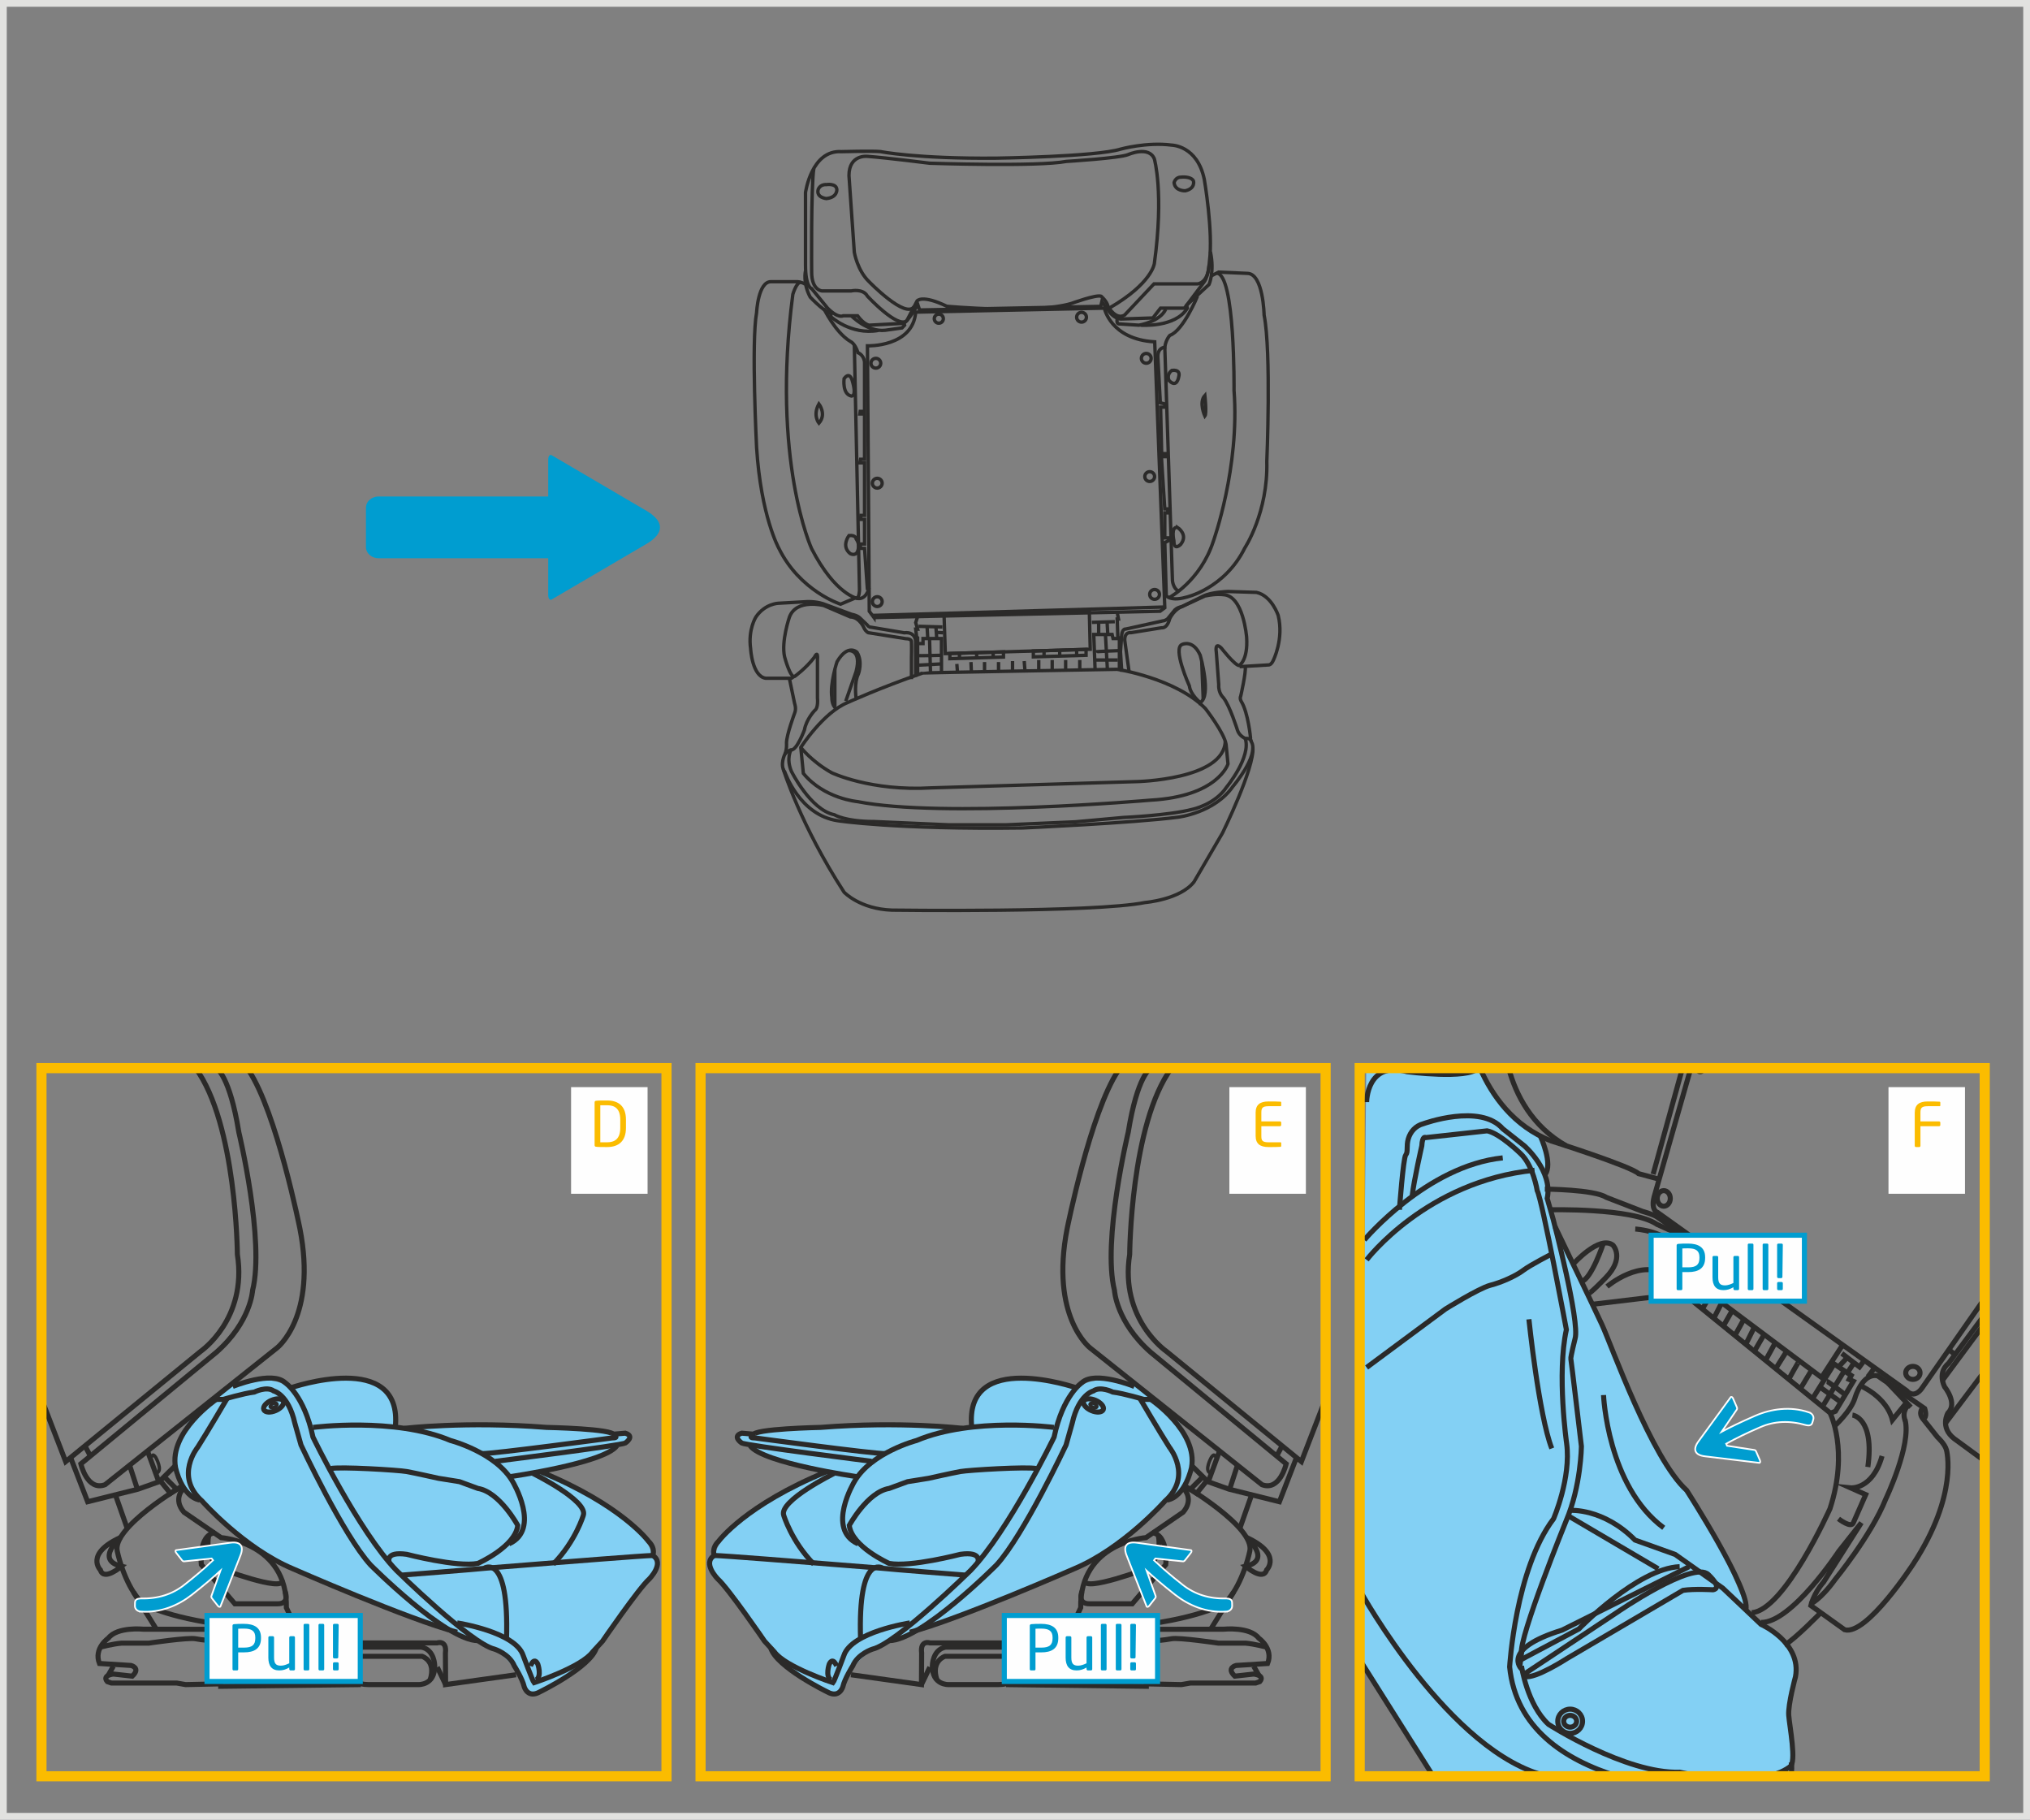 <?xml version="1.0" encoding="UTF-8"?>
<!DOCTYPE svg PUBLIC "-//W3C//DTD SVG 1.1//EN" "http://www.w3.org/Graphics/SVG/1.1/DTD/svg11.dtd">
<!-- Creator: CorelDRAW 2018 (64-Bit) -->
<svg xmlns="http://www.w3.org/2000/svg" xml:space="preserve" width="106mm" height="95mm" version="1.1" style="shape-rendering:geometricPrecision; text-rendering:geometricPrecision; image-rendering:optimizeQuality; fill-rule:evenodd; clip-rule:evenodd"
viewBox="0 0 10603.7 9503.32"
 xmlns:xlink="http://www.w3.org/1999/xlink">
 <rect x="0" y="0" width="10603.7" height="9503.32" fill="#808080" stroke="none"/>
 <defs>
  <style type="text/css">
   <![CDATA[
    .str0 {stroke:#2B2A29;stroke-width:26.47;stroke-miterlimit:10}
    .str3 {stroke:#2B2A29;stroke-width:26.47;stroke-miterlimit:4}
    .str2 {stroke:#009DD0;stroke-width:26.47;stroke-miterlimit:4}
    .str1 {stroke:#FEFEFE;stroke-width:8.82;stroke-miterlimit:10}
    .str7 {stroke:#FBBC00;stroke-width:52.94;stroke-miterlimit:4}
    .str6 {stroke:#E1E1DF;stroke-width:35.29;stroke-miterlimit:4}
    .str5 {stroke:#2B2A29;stroke-width:17.65;stroke-miterlimit:10}
    .str4 {stroke:#2B2A29;stroke-width:17.65;stroke-miterlimit:4}
    .fil1 {fill:none;fill-rule:nonzero}
    .fil3 {fill:#FEFEFE;fill-rule:nonzero}
    .fil4 {fill:#FBBC00;fill-rule:nonzero}
    .fil0 {fill:#83D0F4;fill-rule:nonzero}
    .fil2 {fill:#009DD0;fill-rule:nonzero}
   ]]>
  </style>
 </defs>
 <g id="Warstwa_x0020_1">
  <path class="fil0" d="M7107.72 8676.24l289.83 478.79 91.17 121.79 1857.98 0c6.96,-16.03 11.35,-34.76 11.71,-56.68 0,0 12.98,-146.88 -14.93,-261.57 0,0 10.58,-120.16 38.74,-183.05 0,0 19.34,-211.28 -190.18,-292.02l-71.03 -82.94c0,0 -144.62,-385.18 -298.06,-597.11l-88.75 -109.33c0,0 -224.52,-359.04 -289.17,-619.24l-213.96 -444.02 -108.41 -234.15 -37.73 -126.93c0,0 -3.95,-114.59 -21.56,-148.64 0,0 37.62,-44.97 -6.6,-161.85l-41.07 -42.66c0,0 -110.28,-65.74 -166.18,-142.61 0,0 -65.57,-76.88 -119.55,-195.6l-593.45 0 -28.8 3097.82z"/>
  <path class="fil1 str0" d="M8069.34 6210.34c0,0 257.37,1.52 320.57,42.66l189.69 73.55c0,0 54.38,14.68 76.44,29.36l195.58 136.75"/>
  <path class="fil1 str0" d="M8851.62 6466.19c0,0 30.88,17.65 -25.38,68.36 0,0 -93.72,166.53 -101.46,220.6"/>
  <path class="fil1 str0" d="M8090.67 6318.42c0,0 437.81,-11.68 564.65,76.05l158.45 71.72"/>
  <path class="fil1 str0" d="M8217.88 6601.5c0,0 136.75,-152.95 207.32,-98.53 0,0 64.72,66.17 -39.69,172.04 0,0 -80.86,83.82 -88.23,80.15"/>
  <path class="fil1 str0" d="M8375.37 6492.66c0,0 -61.93,188.24 -114.87,199.99"/>
  <path class="fil1 str0" d="M8541.72 6418.78c0,0 165.41,7.73 231.58,113.6"/>
  <polyline class="fil1 str0" points="8956.03,6551.49 8881.05,6719.12 9514.78,7194.06 9620.66,7030.84 "/>
  <path class="fil1 str0" d="M10361.75 6788.22l-323.5 463.18c0,0 -37.48,57.35 -79.41,11.05l-1301.32 -930.82c0,0 -39.7,-11.01 -13.23,-94.82l187.72 -658.4"/>
  <path class="fil1 str0" d="M7730.56 5578.41c62.21,141.66 174.13,303.49 372.62,380.5 0,0 417.63,132.34 455.85,170.59l98.49 26.47"/>
  <path class="fil1 str0" d="M7880.36 5578.41c37.81,139.64 120.87,303.69 301.63,406.02"/>
  <path class="fil1 str0" d="M10361.75 6872.8l-184.53 248.48c0,0 -57.34,39.69 -19.87,121.32 0,0 70.58,86 17.65,136.75 0,0 -44.12,75 33.1,134.53l153.65 112.51"/>
  <line class="fil1 str0" x1="10162.56" y1="7432.26" x2="10361.8" y2= "7167.59" />
  <line class="fil1 str0" x1="10144.63" y1="7211.7" x2="10361.74" y2= "6918.33" />
  <line class="fil1 str0" x1="10180.09" y1="7048.32" x2="10211.68" y2= "7074.89" />
  <line class="fil1 str0" x1="8788.32" y1="5578.41" x2="8635.19" y2= "6132.48" />
  <path class="fil1 str0" d="M9580.57 7449.91c0,0 88.23,-79.4 109.19,-149.98 0,0 37.44,-131.25 117.98,-114.69l245.9 170.98c0,0 12.17,35.29 0,48.53"/>
  <path class="fil1 str0" d="M10045.45 7350.48c0,0 -29.18,25.59 0,60.88l74.36 93.73c0,0 39.7,36.38 47.47,67.25 0,0 65.11,230.48 -173.09,595.14 0,0 -244.11,376.44 -358.8,344.08l-176.45 -126.48c0,0 14.68,-63.91 66.52,-122.35l197.34 -309.95 -117.94 148.92c0,0 -245.98,374.57 -406.22,371.61"/>
  <path class="fil1 str0" d="M9453.76 8378.48c0,0 52.93,-19.84 132.34,-130.16 0,0 188.94,-230.83 263.93,-419.07 0,0 134.99,-282.64 101.15,-413.53"/>
  <line class="fil1 str0" x1="9981.38" y1="7349.48" x2="9860.83" y2= "7222.16" />
  <path class="fil1 str0" d="M9718.01 7237.3c0,0 136.05,56.43 166.93,178.46l72.66 -89.28"/>
  <path class="fil1 str0" d="M9969.39 7336.81c0,0 -38.32,32.71 -17.26,83.35"/>
  <path class="fil1 str0" d="M9510.72 8422.29c0,0 -135.62,139.25 -190.04,170.13"/>
  <path class="fil1 str0" d="M8317.92 6811.79l474.51 -56.54 766.47 623.3c0,0 100.02,194.91 0,500.77 0,0 -238.24,533.03 -408.8,542.98"/>
  <path class="fil1 str0" d="M9603.35 7932.02c0,0 65.82,51.66 77.58,20.79l64.68 -147.02 -79.41 -35.29c0,0 114.7,11.75 164.71,-166.18"/>
  <line class="fil1 str0" x1="8872.57" y1="6720.98" x2="8834.49" y2= "6789.45" />
  <line class="fil1 str0" x1="8936.16" y1="6760.45" x2="8892.43" y2= "6836.52" />
  <line class="fil1 str0" x1="8996.08" y1="6798.49" x2="8955.28" y2= "6878.64" />
  <line class="fil1 str0" x1="9048.23" y1="6844.43" x2="9001.85" y2= "6925.56" />
  <line class="fil1 str0" x1="9109.12" y1="6890.09" x2="9066.66" y2= "6966.92" />
  <line class="fil1 str0" x1="9163.85" y1="6931.07" x2="9119.03" y2= "7020.85" />
  <line class="fil1 str0" x1="9211.13" y1="6975.97" x2="9163.85" y2= "7057.28" />
  <line class="fil1 str0" x1="9272.93" y1="7012.81" x2="9226.62" y2= "7097.01" />
  <line class="fil1 str0" x1="9332.24" y1="7057.27" x2="9279.51" y2= "7141.12" />
  <path class="fil1 str0" d="M9399.13 7107.39c-2.15,-1.59 -55.72,95.91 -55.72,95.91"/>
  <line class="fil1 str0" x1="9463.05" y1="7155.32" x2="9404.33" y2= "7252.79" />
  <polyline class="fil1 str0" points="9467.81,7304.41 9580.56,7123.47 9669.92,7183.78 9658.87,7204.04 9680.93,7213.95 9587.2,7370.51 9566.45,7378.55 "/>
  <line class="fil1 str0" x1="9512.2" y1="7248.1" x2="9620.65" y2= "7326.51" />
  <path class="fil1 str0" d="M9541.98 7213.97c7.76,0.99 100.41,73.34 100.41,73.34"/>
  <line class="fil1 str0" x1="9633.55" y1="7159.29" x2="9525.45" y2= "7336.8" />
  <line class="fil1 str0" x1="9642.33" y1="7097" x2="9603.37" y2= "7138.9" />
  <line class="fil1 str0" x1="9687" y1="7113.59" x2="9649.52" y2= "7170.09" />
  <polyline class="fil1 str0" points="9620.66,7068.33 9712.9,7138.85 9731.68,7113.51 "/>
  <line class="fil1 str0" x1="9793.46" y1="7141.81" x2="9756.71" y2= "7190.41" />
  <line class="fil1 str0" x1="8760.46" y1="6680.9" x2="8860.05" y2= "6743.4" />
  <path class="fil1 str0" d="M8773.31 6634.79c-1.3,2.61 107.75,84.34 107.75,84.34"/>
  <line class="fil1 str0" x1="8866.33" y1="6604.46" x2="8792.43" y2= "6755.25" />
  <line class="fil1 str0" x1="8834.48" y1="6577.99" x2="8901.61" y2= "6623.27" />
  <line class="fil1 str0" x1="8860.06" y1="6532.37" x2="8929.58" y2= "6566.21" />
  <line class="fil1 str0" x1="8872.57" y1="6532.37" x2="8842.78" y2= "6577.99" />
  <line class="fil1 str0" x1="8906.86" y1="6555.18" x2="8881.06" y2= "6604.44" />
  <path class="fil1 str0" d="M9676.18 7390.36c0,0 116.56,13.23 80.46,271.27"/>
  <path class="fil1 str0" d="M8394.33 6719.12c0,0 181.56,-154.85 317.61,-54.42"/>
  <path class="fil1 str0" d="M8901.45 5578.41c-4.72,11.43 -12.08,18.77 -20.39,18.77 -8.33,0 -15.73,-7.33 -20.47,-18.77"/>
  <path class="fil1 str0" d="M8724.79 6258.87c0,22.58 -15.36,40.79 -34.23,40.79 -18.85,0 -34.13,-18.22 -34.13,-40.79 0,-22.52 15.29,-40.69 34.13,-40.69 18.88,0 34.23,18.18 34.23,40.69z"/>
  <path class="fil1 str0" d="M10029.42 7170.04c0,18.78 -16.8,34.02 -37.47,34.02 -20.72,0 -37.51,-15.25 -37.51,-34.02 0,-18.78 16.8,-34.02 37.51,-34.02 20.68,0 37.47,15.25 37.47,34.02z"/>
  <path class="fil1 str0" d="M9355.97 9202.66c0,0 8.81,36.03 -3.56,74.16m-903.81 0c-277.19,-85.91 -531.11,-252.04 -563.03,-571.14 0,0 29.43,-509.21 229.39,-773.67 0,0 92.6,-213.01 68.35,-393.87 0,0 -51.88,-361.73 -1.34,-594.05 0,0 -125.88,-675.59 -152.35,-725.91 0,0 -20.61,-132.8 -88.22,-194.56 0,0 -108.77,-105.87 -173.49,-117.65l-320.57 35.29c0,0 -17.65,-13.66 -20.58,43.23 0,0 -41.17,180.3 -50,259.7"/>
  <path class="fil1 str0" d="M7309.88 6317.94c0,0 19.84,-270.81 33.07,-286.2 13.22,-15.5 2.22,-46.38 13.22,-83.82 11.05,-37.55 37.52,-68.42 79.45,-79.4 0,0 296.22,-108.14 413.87,26.46l113.25 89.5c0,0 149.98,131.07 119.1,274.38l30.88 108.13c0,0 141.16,535.92 114.69,624.15 0,0 -24.28,97.04 -22.06,105.87 2.19,8.82 55.13,456.62 55.13,456.62 0,0 -2.19,207.33 -79.41,388.19 0,0 -248.44,612.39 -233.76,694.72l4.38 -34.19"/>
  <path class="fil1 str0" d="M7947.31 8715.94c0,0 -110.29,-102.63 211.73,-202.32l663.88 -331.44"/>
  <path class="fil1 str0" d="M7964.99 8740.96l479.34 -318.66c0,0 399.95,-275.41 479.35,-198.94 79.41,76.48 23.54,79.41 23.54,79.41 0,0 -97.08,-5.89 -155.87,2.93l-605.79 355.86c0,0 -167.63,108.8 -220.56,94.08"/>
  <path class="fil1 str0" d="M7929.08 8676.24l318.25 -168.86c0,0 305.82,-316.38 526.38,-325.19"/>
  <path class="fil1 str0" d="M7947.34 8700.51c0,0 29.43,202.17 141.16,305.12 0,0 402.87,258.78 685.19,249.96 0,0 48.62,11.38 119.09,21.24m338.58 0c49.66,-10.81 94.07,-28.7 127.05,-56.67"/>
  <path class="fil1 str0" d="M8266.39 8989.44c0,34.94 -28.97,63.24 -64.72,63.24 -35.74,0 -64.72,-28.3 -64.72,-63.24 0,-34.82 28.98,-63.2 64.72,-63.2 35.75,0 64.72,28.38 64.72,63.2z"/>
  <path class="fil1 str0" d="M8235.52 8989.44c0,17.09 -15.18,30.88 -33.85,30.88 -18.67,0 -33.84,-13.79 -33.84,-30.88 0,-16.97 15.18,-30.87 33.84,-30.87 18.68,0 33.85,13.9 33.85,30.87z"/>
  <line class="fil1 str0" x1="8191.34" y1="7916.37" x2="8661.93" y2= "8193.26" />
  <path class="fil1 str0" d="M8201.68 7888c0,0 173.52,-12.41 338.93,155.2l209.54 75 249.23 176.45 199.24 188.84c0,0 213.22,94.05 180.12,273.54 0,0 -39.7,144.19 -35.29,201.54 4.41,57.35 41.47,246.75 6.57,268.24"/>
  <path class="fil1 str0" d="M8122.65 6405.51c0,0 195.3,404.77 245.24,512.83 49.93,108.1 258.39,698.74 442.35,865.14 0,0 339.49,526.98 308.79,624.6"/>
  <path class="fil1 str0" d="M8375.99 7285.83c0,0 19.8,475.82 314.57,693.41"/>
  <path class="fil1 str0" d="M7126.81 6475.61c0,0 325.54,-387.28 722.7,-428.49"/>
  <path class="fil1 str0" d="M7138.56 6579.82c0,0 313.35,-412.08 877.14,-467.98"/>
  <path class="fil1 str0" d="M7138.56 7141.81l411.73 -305.26c0,0 170.98,-106.37 232.45,-123.69 0.82,-0.25 1.66,-0.46 2.44,-0.67 59.22,-15.14 132.76,-48.49 170.98,-77.39 38.22,-28.94 149.45,-85.48 149.45,-85.48"/>
  <path class="fil1 str0" d="M7986.25 6890.09c0,0 51.88,501.23 119.42,674.51"/>
  <path class="fil1 str0" d="M7107.72 8313.59c0,0 469.27,847.8 976.92,963.23m218.27 0c24.43,-6.01 48.8,-13.98 73.07,-24.58"/>
  <path class="fil1 str0" d="M8441.84 9274.73l-2.8 2.09m-952.46 0l-378.87 -600.58"/>
  <path class="fil1 str0" d="M7138.56 5755.98c0,0 0.04,-217.6 211.78,-158.81 0,0 316.06,41.61 370.86,-18.77"/>
  <path class="fil1 str0" d="M7687.21 5597.18c-1.38,-6.41 -3.14,-12.64 -5.17,-18.77"/>
  <path class="fil1 str0" d="M8045.94 5933.2c0,0 69.06,148.67 23.4,202.24"/>
  <path class="fil2" d="M8874.64 7523.93l165.41 -226.63c3.17,-4.3 9.03,-1.59 12.66,6.67l19.7 45.35c1.94,4.44 1.9,9.7 -0.18,12.13l-79.23 116.11c44.01,-23.44 98.49,-50.08 176.03,-83.82 81.87,-35.57 182.73,-50.71 279.25,-17.72l0.07 -0.24c0.99,0.28 1.91,0.7 2.89,1.13 0.36,0.1 0.64,0.17 1.06,0.31l-0.03 0.07c14.44,6.11 23.89,20.76 19.41,36.03l-4.94 16.7c-4.2,14.54 -16.98,16.38 -31.34,13.3 -89.07,-25.76 -167.41,-21.57 -240.39,10.23 -77.08,33.56 -121.92,55.79 -178.42,86.46l4.72 10.76 142.75 21.88c3.21,0.07 7.02,3.6 9.03,8.08l19.73 45.39c3.53,8.22 1.56,14.4 -3.81,13.72l-278.51 -33.49c-14,-1.48 -44.47,-5.61 -53.25,-25.87 -8.82,-20.26 8.96,-45.42 17.4,-56.57z"/>
  <path class="fil1 str1" d="M8874.64 7523.93l165.41 -226.63c3.17,-4.3 9.03,-1.59 12.66,6.67l19.7 45.35c1.94,4.44 1.9,9.7 -0.18,12.13l-79.23 116.11c44.01,-23.44 98.49,-50.08 176.03,-83.82 81.87,-35.57 182.73,-50.71 279.25,-17.72l0.07 -0.24c0.99,0.28 1.91,0.7 2.89,1.13 0.36,0.1 0.64,0.17 1.06,0.31l-0.03 0.07c14.44,6.11 23.89,20.76 19.41,36.03l-4.94 16.7c-4.2,14.54 -16.98,16.38 -31.34,13.3 -89.07,-25.76 -167.41,-21.57 -240.39,10.23 -77.08,33.56 -121.92,55.79 -178.42,86.46l4.72 10.76 142.75 21.88c3.21,0.07 7.02,3.6 9.03,8.08l19.73 45.39c3.53,8.22 1.56,14.4 -3.81,13.72l-278.51 -33.49c-14,-1.48 -44.47,-5.61 -53.25,-25.87 -8.82,-20.26 8.96,-45.42 17.4,-56.57z"/>
  <polygon class="fil3 str2" points="8624.7,6795.54 9425.33,6795.54 9425.33,6451.03 8624.7,6451.03 "/>
  <path class="fil2" d="M8906.79 6570.14l0 -4.27c0,-52.79 -37.4,-71.14 -88.72,-71.14 -18.32,0 -38.88,0 -52.55,1.59 -4.72,0.63 -7.62,3.6 -7.62,8.15l0 226.88c0,3.6 2.62,6.56 5.97,6.56l17.86 0c3.67,0 5.96,-3.24 5.96,-6.42l0 -87.87 31.27 0c50.85,0 87.83,-18.74 87.83,-73.48zm-29.78 -0.14c0,34.26 -16.06,48.81 -58.34,48.81l-30.98 0 0 -98.56c7.48,-0.71 21.32,-0.71 30.98,-0.71 39.84,0 58.34,12.84 58.34,46.13l0 4.34zm207.15 161.35l0 -165.62c0,-3.63 -3.07,-6.49 -6.42,-6.49l-16.63 0c-3.67,0 -6.7,3.17 -6.7,6.35l0 134.95c-14.9,7.37 -30.21,12.56 -43.77,12.56 -24.67,0 -35.64,-9.91 -35.64,-42.24l0 -105.27c0,-3.53 -3.03,-6.35 -6.77,-6.35l-16.31 0c-3.67,0 -6.7,2.82 -6.7,6.42l0 105.52c0,42.66 17.68,66.73 57.03,66.73 19.38,0 34.09,-4.9 52.16,-15.11l0 7.38c0,4.19 2.71,7.72 6.38,7.72l16.95 0c3.7,0 6.42,-2.96 6.42,-6.56zm74.92 0.07l0 -230.62c0,-3.49 -2.68,-6.07 -6.07,-6.07l-17.57 0c-3.71,0 -6.07,2.89 -6.07,6.07l0 230.62c0,3.53 2.71,6.49 6.07,6.49l17.57 0c3.67,0 6.07,-3.32 6.07,-6.49zm77.82 0l0 -230.62c0,-3.49 -2.68,-6.07 -6.07,-6.07l-17.54 0c-3.74,0 -6.1,2.89 -6.1,6.07l0 230.62c0,3.53 2.71,6.49 6.1,6.49l17.54 0c3.67,0 6.07,-3.32 6.07,-6.49zm75.63 -230.62c0,-3.49 -3.32,-6.07 -6.56,-6.07l-16.59 0c-3.28,0 -6.6,2.58 -6.6,6.07l0 168.41c0,3.17 3.67,6.06 7.34,6.06l13.26 0c4.06,0 7.02,-2.89 7.02,-6.06l2.12 -168.41zm0 230.97l0 -30.24c0,-3.6 -3.1,-6.14 -6.56,-6.14l-16.59 0c-3.81,0 -6.6,2.89 -6.6,6.14l0 30.24c0,3.53 3.07,6.14 6.6,6.14l16.59 0c3.81,0 6.56,-2.61 6.56,-6.14z"/>
  <path class="fil0" d="M3254.99 7484.65c0,0 65.92,26.82 -10.97,54.59l-33.13 11.57c0,0 -55.23,73.34 -377.04,129.7l10.9 18.92c0,0 231.68,95.95 349.55,189.37 0,0 228.29,160.15 204.22,234.61 0,0 65.92,25.12 -1.45,102.69 0,0 -235.1,288.57 -261.18,345.21l-51.1 55.51 -72.53 84.91 -107.21 76.13 -111.76 54.87c0,0 -58.59,3.57 -65.15,-44.96 0,0 -44.11,-139.36 -167.7,-188.74l-75.31 -40.89 -56.11 -11.04 -89.43 -43.17 -163.36 -54.45c0,0 -830.48,-313.63 -935.47,-437.6 0,0 -187.75,-162.62 -217,-203.06l-29.26 -12.27c0,0 -125.73,-85.9 -82.44,-235.53 0,0 30.67,-150.79 200.52,-268.73l91.89 -61.68c0,0 205.04,-78.24 303.04,7.16 0,0 590.59,-192.44 546.12,206.76 0,0 571.59,-36.52 719.03,-5.01 0,0 373.09,0 421.62,45l60.69 -9.84z"/>
  <path class="fil1 str3" d="M954.67 7778.13c0,0 -51.42,52.2 5.93,119.21l194.09 133.08c0,0 346.97,24.99 341.12,366.14l86.78 183.79 699.9 0c0,0 52.94,-17.65 44.12,52.93l0.99 164.71 368.07 -51.46"/>
  <path class="fil1 str3" d="M1215.68 7240.82c0,0 205.11,-83.82 273.51,-19.84 0,0 99.26,63.94 145.57,284.51 0,0 238.2,491.84 436.71,696.98 0,0 388.2,381.59 511.71,410.24 0,0 77.22,24.28 103.68,88.23 0,0 41.89,66.16 51.28,108.09 0,0 17.65,63.38 81.59,27 0,0 265.6,-129.2 295.03,-229.21"/>
  <path class="fil1 str3" d="M2387.98 8475.98c0,0 305.47,46.3 345.17,170.95 0,0 49.65,133.43 56.25,141.16 0,0 249.22,-81.63 306.57,-161.04l51.14 -55.51c0,0 188.24,-274.95 244.1,-324.95 0,0 83.04,-83.25 18.53,-122.94 0,0 16.56,-36.42 -22.62,-74.47 0,0 -138.94,-189.69 -565.74,-363.91"/>
  <path class="fil1 str3" d="M2770.67 8700.96c0,0 18.74,-50.72 38.6,-9.92 0,0 22.06,63.95 -8.82,82.72"/>
  <path class="fil1 str3" d="M1123.82 7308.48l42.62 0c0,0 102.91,-30.88 161.74,-38.26 0,0 64.68,-32.32 101.46,-5.85 0,0 76.44,17.65 110.29,167.63l32.36 114.69c0,0 220.6,470.48 363.2,626.4 0,0 393.35,395.15 560.87,395.29"/>
  <path class="fil1 str3" d="M1378.05 7362.17c6.32,14.69 34.37,16.73 62.6,4.52 28.24,-12.25 45.99,-33.99 39.63,-48.67 -6.31,-14.69 -34.34,-16.73 -62.57,-4.48 -28.26,12.17 -46.02,33.94 -39.66,48.63z"/>
  <path class="fil1 str4" d="M1411.56 7347.62c2.19,5.08 11.82,5.75 21.53,1.59 9.7,-4.2 15.85,-11.71 13.62,-16.8 -2.12,-4.98 -11.78,-5.72 -21.49,-1.52 -9.74,4.23 -15.82,11.64 -13.66,16.73z"/>
  <path class="fil1 str3" d="M1129.68 7308.48c0,0 -247.03,167.24 -212.83,355.82 0,0 30.88,151.08 126.79,169.85"/>
  <path class="fil1 str3" d="M1187.03 7302.52c0,0 -106.97,182.02 -154.39,255.92 0,0 -123.51,151.08 23.15,281.23 0,0 218.03,246.65 475.33,353.99 0,0 606.53,266.16 856.88,330.85"/>
  <path class="fil1 str3" d="M216.55 7305.51l126.47 327.91 705.81 -576.39c0,0 244.07,-167.63 191.13,-505.85 0,0 -4.33,-681.07 -218.34,-972.77"/>
  <path class="fil1 str3" d="M1129.77 5578.41c2.62,1.42 70.26,40.5 117.71,334.61 0,0 136.57,567.57 71.89,826.39 0,0 -8.82,164.66 -189.69,323.46l-707.25 582.29c0,0 32.32,144.12 126.44,108.83l898.31 -714.62c0,0 209.65,-162.45 119.2,-623.47 0,0 -121.29,-606.5 -266.89,-824.91"/>
  <line class="fil1 str3" x1="443.64" y1="7551.23" x2="472.12" y2= "7604.31" />
  <polyline class="fil1 str3" points="368.72,7612.43 457.86,7842.96 721.05,7777.35 831.33,7738.18 915.36,7655.03 "/>
  <line class="fil1 str3" x1="770.42" y1="7577.77" x2="829.49" y2= "7738.83" />
  <line class="fil1 str3" x1="676.87" y1="7652.14" x2="717.87" y2= "7778.09" />
  <path class="fil1 str4" d="M791.46 7611.36c0,0 4.41,-27.2 22.06,0 0,0 38.99,69.1 5.15,81.63"/>
  <line class="fil1 str3" x1="602.85" y1="7806.81" x2="666.48" y2= "7987.82" />
  <path class="fil1 str3" d="M953.53 7759.6c0,0 -368.67,216.82 -341.11,341.43 27.56,124.61 92.63,256.95 153.3,284.51 0,0 176.44,90.45 561.32,114.69l65.08 53.68 177.19 7.37"/>
  <path class="fil1 str3" d="M1489.18 8311.28c0,0 27.21,66.16 -40.44,64.72l-222.01 0 -175.01 -204.4c0,0 -17.86,-154.39 72.07,-167.63"/>
  <path class="fil1 str3" d="M1090.14 8022.14c0,0 -25.23,93.58 54.18,167.87 0,0 338.22,127.4 329.4,64.16"/>
  <line class="fil1 str3" x1="2327.59" y1="8798" x2="2283.94" y2= "8706.85" />
  <path class="fil1 str3" d="M697.44 8315.55c0,0 117.37,190.75 119.59,193.5"/>
  <path class="fil1 str3" d="M1170.89 8503.21l-35.71 5.89 -128.24 0 -258.07 -0.43c0,0 -136.01,-14.28 -183.05,46.73 0,0 -77.96,53.68 -46.34,132.34l164.67 10.31c0,0 52.93,12.48 6.63,55.86l-98.49 -11.01c0,0 -61.09,5.89 -31.66,39.7l21.36 7.34 341.15 0 46.3 8.08 177.19 -3.67"/>
  <line class="fil1 str3" x1="592.04" y1="8702.06" x2="564.62" y2= "8750.4" />
  <path class="fil1 str3" d="M1518.75 7248.03c0,0 588,-203.52 546.11,206.73"/>
  <path class="fil1 str3" d="M1635.52 7454.8c0,0 424.93,-55.12 717.56,68.36 0,0 236.72,61.79 324.94,214.71 0,0 150.02,248.48 -19.09,324.95"/>
  <path class="fil1 str3" d="M2033.48 8160.41c0,0 -25.97,-59.4 90.91,-42.84 0,0 260.83,68.42 371.92,47.47 0,0 196.04,-87.17 208.18,-198.51 0,0 -94.3,-174.3 -208.18,-193.04l-96.2 -35.29 -110.28 -17.65c0,0 -122.42,-27.52 -165.44,-35.28 -43.02,-7.73 -351.8,-26.47 -398.11,-15.4"/>
  <path class="fil1 str3" d="M2096.02 8226.33c0,0 401.1,-31.2 443.03,-36.31l372.07 -29.61c0,0 453.94,-36.24 498.61,-36.77"/>
  <path class="fil1 str3" d="M2529.54 8190.01c0,0 130.82,-84.56 116.13,371.28"/>
  <path class="fil1 str3" d="M2783.9 7695.18c0,0 288.25,142.57 263.22,218.34 0,0 -39.73,135.27 -157.36,255.47"/>
  <path class="fil1 str3" d="M2661.4 7712.45c0,0 493.07,-70.22 560.69,-161.35"/>
  <path class="fil1 str3" d="M2588.33 7631.77c0,0 654.38,-82.15 677.89,-95.38 0,0 52.94,-35.33 0,-51.46l-69.13 5.86c0,0 47.08,19.13 -1.45,19.13 0,0 -622.83,83.85 -678.31,81.63"/>
  <path class="fil1 str3" d="M2113.18 7459.73c0,0 320.86,-38.35 741.31,-4.97 0,0 356.49,7.16 351.02,40.01"/>
  <polyline class="fil1 str3" points="1166.12,8485.18 1177.09,8677.8 1281.59,8673.39 1272.28,8496.22 "/>
  <polyline class="fil1 str3" points="1281.61,8557.31 1319.33,8548.8 1393.23,8548.8 "/>
  <path class="fil1 str3" d="M524.55 8602.42c0,0 62.85,-16.91 110.11,-20.96l142.08 0c0,0 205.21,-30.71 244.88,-22.87 39.66,7.79 83.78,9.77 83.78,9.77l24.25 0"/>
  <polyline class="fil1 str3" points="1170.89,8568.37 1135.18,8574.12 1140.72,8650.21 1170.89,8650.21 "/>
  <polyline class="fil1 str3" points="1170.89,8677.8 1153.03,8706.84 1153.03,8806.81 1885.45,8797.99 "/>
  <line class="fil1 str3" x1="1281.04" y1="8662.73" x2="1857.54" y2= "8662.73" />
  <path class="fil1 str3" d="M1885.42 8602.42l-21.04 47.79 10.51 123.51c0,0 -15.95,24.28 51.7,24.28l258.82 0c0,0 86.71,4.37 85.26,-97.79 0,0 0,-84.55 -69.09,-97.78l-316.16 0z"/>
  <path class="fil1 str3" d="M1870.77 8650.26l333.77 0c0,0 75.35,22.8 42.06,123.51"/>
  <path class="fil1 str3" d="M630.13 8029.23c0,0 -137.56,118.54 4.52,151.04 0,0 -91.79,79.51 -110.11,19.28 0,0 -83.67,-83.33 105.59,-170.32z"/>
  <polyline class="fil1 str3" points="857.37,7712.45 923.29,7778.09 890.36,7799.37 832.45,7727.69 "/>
  <path class="fil2" d="M1254.17 8128.31l-102.62 261.04c-1.98,5.05 -8.36,3.92 -13.9,-3.1l-30.6 -38.96c-2.93,-3.78 -4.27,-9 -2.82,-11.75l47.15 -132.38c-36.59,33.67 -82.54,73.38 -148.99,125.67 -70.15,55.09 -163.93,95.38 -265.66,87.94l0.07 0.28c-1.06,-0.07 -2.08,-0.28 -3.07,-0.42 -0.39,0 -0.78,0 -1.2,0.04l0.03 -0.11c-15.56,-2.26 -28.33,-14.04 -27.88,-30.03l0.46 -17.37c0.43,-15.14 12.39,-20.12 27.04,-20.82 92.67,2.4 167.31,-21.6 229.88,-70.79 66.13,-51.98 103.89,-84.94 150.68,-128.88l-7.27 -9.25 -143.63 15.04c-3.07,0.74 -7.76,-1.73 -10.76,-5.54l-30.56 -38.92c-5.54,-7.02 -5.18,-13.44 0.14,-14.25l277.95 -38.15c13.9,-2.08 44.44,-5.85 58.09,11.5 13.62,17.37 2.82,46.2 -2.51,59.22z"/>
  <path class="fil1 str1" d="M1254.17 8128.31l-102.62 261.04c-1.98,5.05 -8.36,3.92 -13.9,-3.1l-30.6 -38.96c-2.93,-3.78 -4.27,-9 -2.82,-11.75l47.15 -132.38c-36.59,33.67 -82.54,73.38 -148.99,125.67 -70.15,55.09 -163.93,95.38 -265.66,87.94l0.07 0.28c-1.06,-0.07 -2.08,-0.28 -3.07,-0.42 -0.39,0 -0.78,0 -1.2,0.04l0.03 -0.11c-15.56,-2.26 -28.33,-14.04 -27.88,-30.03l0.46 -17.37c0.43,-15.14 12.39,-20.12 27.04,-20.82 92.67,2.4 167.31,-21.6 229.88,-70.79 66.13,-51.98 103.89,-84.94 150.68,-128.88l-7.27 -9.25 -143.63 15.04c-3.07,0.74 -7.76,-1.73 -10.76,-5.54l-30.56 -38.92c-5.54,-7.02 -5.18,-13.44 0.14,-14.25l277.95 -38.15c13.9,-2.08 44.44,-5.85 58.09,11.5 13.62,17.37 2.82,46.2 -2.51,59.22z"/>
  <polygon class="fil3 str2" points="1081.26,8781.52 1881.88,8781.52 1881.88,8437.05 1081.26,8437.05 "/>
  <path class="fil2" d="M1363.3 8556.2l0 -4.23c0,-52.83 -37.4,-71.25 -88.68,-71.25 -18.39,0 -38.92,0 -52.58,1.63 -4.77,0.67 -7.59,3.63 -7.59,8.22l0 226.81c0,3.63 2.61,6.56 5.96,6.56l17.83 0c3.67,0 5.96,-3.18 5.96,-6.39l0 -87.9 31.27 0c50.85,0 87.83,-18.68 87.83,-73.45zm-29.74 -0.14c0,34.27 -16.07,48.78 -58.41,48.78l-30.95 0 0 -98.56c7.45,-0.75 21.32,-0.75 30.95,-0.75 39.84,0 58.41,12.95 58.41,46.2l0 4.34zm207.11 161.32l0 -165.59c0,-3.59 -3,-6.56 -6.42,-6.56l-16.59 0c-3.74,0 -6.77,3.18 -6.77,6.42l0 134.96c-14.87,7.37 -30.14,12.52 -43.77,12.52 -24.63,0 -35.6,-9.91 -35.6,-42.2l0 -105.28c0,-3.52 -3.04,-6.42 -6.78,-6.42l-16.27 0c-3.74,0 -6.74,2.9 -6.74,6.49l0 105.49c0,42.66 17.69,66.73 57.07,66.73 19.3,0 34.01,-4.94 52.09,-15.07l0 7.33c0,4.2 2.71,7.73 6.45,7.73l16.91 0c3.7,0 6.42,-2.93 6.42,-6.56zm74.96 0.07l0 -230.59c0,-3.52 -2.72,-6.14 -6.14,-6.14l-17.51 0c-3.74,0 -6.13,2.97 -6.13,6.14l0 230.59c0,3.56 2.71,6.49 6.13,6.49l17.51 0c3.74,0 6.14,-3.28 6.14,-6.49zm77.82 0l0 -230.59c0,-3.52 -2.72,-6.14 -6.14,-6.14l-17.51 0c-3.74,0 -6.14,2.97 -6.14,6.14l0 230.59c0,3.56 2.72,6.49 6.14,6.49l17.51 0c3.74,0 6.14,-3.28 6.14,-6.49zm75.63 -230.59c0,-3.52 -3.35,-6.14 -6.6,-6.14l-16.59 0c-3.28,0 -6.6,2.62 -6.6,6.14l0 168.41c0,3.17 3.64,6.07 7.38,6.07l13.23 0c4.05,0 6.98,-2.9 6.98,-6.07l2.19 -168.41zm0 230.94l0 -30.21c0,-3.6 -3.11,-6.14 -6.6,-6.14l-16.59 0c-3.81,0 -6.6,2.86 -6.6,6.14l0 30.21c0,3.6 3.11,6.14 6.6,6.14l16.59 0c3.81,0 6.6,-2.54 6.6,-6.14z"/>
  <path class="fil0" d="M3885.8 7484.65c0,0 -65.88,26.82 10.98,54.59l33.13 11.57c0,0 55.27,73.34 377.04,129.7l-10.9 18.92c0,0 -231.64,95.95 -349.51,189.37 0,0 -228.29,160.15 -204.22,234.61 0,0 -65.92,25.12 1.44,102.69 0,0 235.1,288.57 261.15,345.21l51.13 55.51 72.53 84.91 107.18 76.13 111.8 54.87c0,0 58.58,3.57 65.14,-44.96 0,0 44.12,-139.36 167.7,-188.74l75.31 -40.89 56.12 -11.04 89.38 -43.17 163.37 -54.45c0,0 830.51,-313.63 935.47,-437.6 0,0 187.75,-162.62 217,-203.06l29.29 -12.27c0,0 125.7,-85.9 82.44,-235.53 0,0 -30.7,-150.79 -200.52,-268.73l-91.93 -61.68c0,0 -204.99,-78.24 -303,7.16 0,0 -590.58,-192.44 -546.11,206.76 0,0 -571.6,-36.52 -719.04,-5.01 0,0 -373.09,0 -421.61,45l-60.74 -9.84z"/>
  <path class="fil1 str3" d="M6186.15 7778.13c0,0 51.42,52.2 -5.93,119.21l-194.1 133.08c0,0 -346.97,24.99 -341.11,366.14l-86.78 183.79 -699.87 0c0,0 -52.94,-17.65 -44.12,52.93l-1.02 164.71 -368.08 -51.46"/>
  <path class="fil1 str3" d="M5925.12 7240.82c0,0 -205.11,-83.82 -273.51,-19.84 0,0 -99.26,63.94 -145.57,284.51 0,0 -238.2,491.84 -436.71,696.98 0,0 -388.2,381.59 -511.71,410.24 0,0 -77.22,24.28 -103.68,88.23 0,0 -41.89,66.16 -51.28,108.09 0,0 -17.65,63.38 -81.6,27 0,0 -265.59,-129.2 -295.02,-229.21"/>
  <path class="fil1 str3" d="M4752.84 8475.98c0,0 -305.48,46.3 -345.17,170.95 0,0 -49.66,133.43 -56.26,141.16 0,0 -249.22,-81.63 -306.57,-161.04l-51.1 -55.51c0,0 -188.24,-274.95 -244.14,-324.95 0,0 -83.04,-83.25 -18.53,-122.94 0,0 -16.56,-36.42 22.62,-74.47 0,0 138.94,-189.69 565.74,-363.91"/>
  <path class="fil1 str3" d="M4370.15 8700.96c0,0 -18.74,-50.72 -38.61,-9.92 0,0 -22.05,63.95 8.82,82.72"/>
  <path class="fil1 str3" d="M6017 7308.48l-42.59 0c0,0 -102.91,-30.88 -161.77,-38.26 0,0 -64.65,-32.32 -101.47,-5.85 0,0 -76.44,17.65 -110.28,167.63l-32.32 114.69c0,0 -220.64,470.48 -363.25,626.4 0,0 -393.34,395.15 -560.87,395.29"/>
  <path class="fil1 str3" d="M5762.8 7362.17c-6.35,14.69 -34.4,16.73 -62.6,4.52 -28.2,-12.25 -46.02,-33.99 -39.63,-48.67 6.28,-14.69 34.34,-16.73 62.53,-4.48 28.31,12.17 46.1,33.94 39.7,48.63z"/>
  <path class="fil1 str4" d="M5729.24 7347.62c-2.19,5.08 -11.79,5.75 -21.46,1.59 -9.78,-4.2 -15.92,-11.71 -13.66,-16.8 2.09,-4.98 11.79,-5.72 21.46,-1.52 9.77,4.23 15.85,11.64 13.66,16.73z"/>
  <path class="fil1 str3" d="M6011.13 7308.48c0,0 247.04,167.24 212.83,355.82 0,0 -30.87,151.08 -126.79,169.85"/>
  <path class="fil1 str3" d="M5953.79 7302.52c0,0 106.97,182.02 154.39,255.92 0,0 123.51,151.08 -23.15,281.23 0,0 -218.03,246.65 -475.33,353.99 0,0 -606.53,266.16 -856.88,330.85"/>
  <path class="fil1 str3" d="M6924.27 7305.51l-126.48 327.91 -705.8 -576.39c0,0 -244.08,-167.63 -191.14,-505.85 0,0 4.34,-681.07 218.38,-972.77"/>
  <path class="fil1 str3" d="M6011.04 5578.41c-2.62,1.42 -70.26,40.5 -117.7,334.61 0,0 -136.54,567.57 -71.89,826.39 0,0 8.82,164.66 189.68,323.46l707.26 582.29c0,0 -32.33,144.12 -126.41,108.83l-898.3 -714.62c0,0 -209.69,-162.45 -119.25,-623.47 0,0 121.29,-606.5 266.9,-824.91"/>
  <line class="fil1 str3" x1="6697.15" y1="7551.23" x2="6668.64" y2= "7604.31" />
  <polyline class="fil1 str3" points="6772.08,7612.43 6682.98,7842.96 6419.75,7777.35 6309.47,7738.18 6225.44,7655.03 "/>
  <line class="fil1 str3" x1="6370.38" y1="7577.77" x2="6311.27" y2= "7738.83" />
  <line class="fil1 str3" x1="6463.91" y1="7652.14" x2="6422.91" y2= "7778.09" />
  <path class="fil1 str4" d="M6349.36 7611.36c0,0 -4.41,-27.2 -22.06,0 0,0 -38.96,69.1 -5.15,81.63"/>
  <line class="fil1 str3" x1="6537.94" y1="7806.81" x2="6474.31" y2= "7987.82" />
  <path class="fil1 str3" d="M6187.25 7759.6c0,0 368.67,216.82 341.11,341.43 -27.56,124.61 -92.63,256.95 -153.29,284.51 0,0 -176.45,90.45 -561.33,114.69l-65.07 53.68 -177.19 7.37"/>
  <path class="fil1 str3" d="M5651.62 8311.28c0,0 -27.21,66.16 40.44,64.72l222.01 0 175.01 -204.4c0,0 17.82,-154.39 -72.07,-167.63"/>
  <path class="fil1 str3" d="M6050.63 8022.14c0,0 25.24,93.58 -54.17,167.87 0,0 -338.22,127.4 -329.4,64.16"/>
  <line class="fil1 str3" x1="4813.18" y1="8798" x2="4856.88" y2= "8706.85" />
  <path class="fil1 str3" d="M6443.38 8315.55c0,0 -117.38,190.75 -119.6,193.5"/>
  <path class="fil1 str3" d="M5969.92 8503.21l35.71 5.89 128.24 0 258.08 -0.43c0,0 136.04,-14.28 183.04,46.73 0,0 77.96,53.68 46.34,132.34l-164.66 10.31c0,0 -52.94,12.48 -6.64,55.86l98.49 -11.01c0,0 61.09,5.89 31.66,39.7l-21.32 7.34 -341.18 0 -46.31 8.08 -177.15 -3.67"/>
  <line class="fil1 str3" x1="6548.76" y1="8702.06" x2="6576.15" y2= "8750.4" />
  <path class="fil1 str3" d="M5622.05 7248.03c0,0 -588.04,-203.52 -546.15,206.73"/>
  <path class="fil1 str3" d="M5505.29 7454.8c0,0 -424.93,-55.12 -717.51,68.36 0,0 -236.76,61.79 -324.99,214.71 0,0 -149.98,248.48 19.1,324.95"/>
  <path class="fil1 str3" d="M5107.3 8160.41c0,0 25.97,-59.4 -90.91,-42.84 0,0 -260.83,68.42 -371.92,47.47 0,0 -196.04,-87.17 -208.17,-198.51 0,0 94.29,-174.3 208.17,-193.04l96.2 -35.29 110.28 -17.65c0,0 122.42,-27.52 165.44,-35.28 43.03,-7.73 351.81,-26.47 398.11,-15.4"/>
  <path class="fil1 str3" d="M5044.8 8226.33c0,0 -401.14,-31.2 -443.07,-36.31l-372.07 -29.61c0,0 -453.93,-36.24 -498.61,-36.77"/>
  <path class="fil1 str3" d="M4611.32 8190.01c0,0 -130.83,-84.56 -116.14,371.28"/>
  <path class="fil1 str3" d="M4356.91 7695.18c0,0 -288.25,142.57 -263.23,218.34 0,0 39.77,135.27 157.37,255.47"/>
  <path class="fil1 str3" d="M4479.38 7712.45c0,0 -493.04,-70.22 -560.66,-161.35"/>
  <path class="fil1 str3" d="M4552.52 7631.77c0,0 -654.38,-82.15 -677.89,-95.38 0,0 -52.93,-35.33 0,-51.46l69.13 5.86c0,0 -47.08,19.13 1.45,19.13 0,0 622.8,83.85 678.31,81.63"/>
  <path class="fil1 str3" d="M5027.65 7459.73c0,0 -320.86,-38.35 -741.31,-4.97 0,0 -356.46,7.16 -351.02,40.01"/>
  <polyline class="fil1 str3" points="5974.68,8485.18 5963.7,8677.8 5859.24,8673.39 5868.52,8496.22 "/>
  <polyline class="fil1 str3" points="5859.22,8557.31 5821.47,8548.8 5747.57,8548.8 "/>
  <path class="fil1 str3" d="M6616.25 8602.42c0,0 -62.85,-16.91 -110.08,-20.96l-142.11 0c0,0 -205.21,-30.71 -244.85,-22.87 -39.69,7.79 -83.81,9.77 -83.81,9.77l-24.25 0"/>
  <polyline class="fil1 str3" points="5969.92,8568.37 6005.63,8574.12 6000.09,8650.21 5969.92,8650.21 "/>
  <polyline class="fil1 str3" points="5969.92,8677.8 5987.78,8706.84 5987.78,8806.81 5255.37,8797.99 "/>
  <line class="fil1 str3" x1="5859.77" y1="8662.73" x2="5283.28" y2= "8662.73" />
  <path class="fil1 str3" d="M5255.37 8602.42l21.03 47.79 -10.48 123.51c0,0 15.92,24.28 -51.7,24.28l-258.82 0c0,0 -86.7,4.37 -85.26,-97.79 0,0 0,-84.55 69.06,-97.78l316.17 0z"/>
  <path class="fil1 str3" d="M5270.04 8650.26l-333.74 0c0,0 -75.35,22.8 -42.1,123.51"/>
  <path class="fil1 str3" d="M6510.65 8029.23c0,0 137.52,118.54 -4.48,151.04 0,0 91.75,79.51 110.07,19.28 0,0 83.67,-83.33 -105.59,-170.32z"/>
  <polyline class="fil1 str3" points="6283.47,7712.45 6217.55,7778.09 6250.44,7799.37 6308.35,7727.69 "/>
  <path class="fil2" d="M5886.66 8128.31l102.59 261.04c1.98,5.05 8.4,3.92 13.9,-3.1l30.6 -38.96c2.96,-3.78 4.23,-9 2.78,-11.75l-47.15 -132.38c36.6,33.67 82.62,73.38 149.07,125.67 70.11,55.09 163.85,95.38 265.59,87.94l-0.07 0.28c1.09,-0.07 2.11,-0.28 3.1,-0.42 0.39,0 0.81,0 1.16,0.04l0 -0.11c15.57,-2.26 28.38,-14.04 27.85,-30.03l-0.42 -17.37c-0.43,-15.14 -12.39,-20.12 -27.04,-20.82 -92.63,2.4 -167.27,-21.6 -229.91,-70.79 -66.1,-51.98 -103.83,-84.94 -150.62,-128.88l7.23 -9.25 143.6 15.04c3.1,0.74 7.83,-1.73 10.79,-5.54l30.57 -38.92c5.5,-7.02 5.22,-13.44 -0.15,-14.25l-277.98 -38.15c-13.86,-2.08 -44.4,-5.85 -58.05,11.5 -13.58,17.37 -2.82,46.2 2.54,59.22z"/>
  <path class="fil1 str1" d="M5886.66 8128.31l102.59 261.04c1.98,5.05 8.4,3.92 13.9,-3.1l30.6 -38.96c2.96,-3.78 4.23,-9 2.78,-11.75l-47.15 -132.38c36.6,33.67 82.62,73.38 149.07,125.67 70.11,55.09 163.85,95.38 265.59,87.94l-0.07 0.28c1.09,-0.07 2.11,-0.28 3.1,-0.42 0.39,0 0.81,0 1.16,0.04l0 -0.11c15.57,-2.26 28.38,-14.04 27.85,-30.03l-0.42 -17.37c-0.43,-15.14 -12.39,-20.12 -27.04,-20.82 -92.63,2.4 -167.27,-21.6 -229.91,-70.79 -66.1,-51.98 -103.83,-84.94 -150.62,-128.88l7.23 -9.25 143.6 15.04c3.1,0.74 7.83,-1.73 10.79,-5.54l30.57 -38.92c5.5,-7.02 5.22,-13.44 -0.15,-14.25l-277.98 -38.15c-13.86,-2.08 -44.4,-5.85 -58.05,11.5 -13.58,17.37 -2.82,46.2 2.54,59.22z"/>
  <polygon class="fil3 str2" points="5245.92,8781.55 6046.55,8781.55 6046.55,8437.05 5245.92,8437.05 "/>
  <path class="fil2" d="M5527.96 8556.2l0 -4.19c0,-52.87 -37.47,-71.25 -88.75,-71.25 -18.36,0 -38.89,0 -52.59,1.59 -4.76,0.67 -7.58,3.63 -7.58,8.25l0 226.78c0,3.63 2.61,6.59 6,6.59l17.82 0c3.67,0 6,-3.17 6,-6.38l0 -87.91 31.23 0c50.82,0 87.87,-18.67 87.87,-73.48zm-29.82 -0.14c0,34.27 -16.06,48.81 -58.33,48.81l-30.95 0 0 -98.56c7.44,-0.74 21.32,-0.74 30.95,-0.74 39.84,0 58.33,12.95 58.33,46.16l0 4.34zm207.12 161.32l0 -165.59c0,-3.56 -2.97,-6.52 -6.35,-6.52l-16.63 0c-3.7,0 -6.74,3.17 -6.74,6.38l0 134.99c-14.89,7.37 -30.17,12.52 -43.83,12.52 -24.6,0 -35.57,-9.91 -35.57,-42.23l0 -105.28c0,-3.52 -3.03,-6.38 -6.81,-6.38l-16.27 0c-3.67,0 -6.71,2.86 -6.71,6.45l0 105.49c0,42.66 17.72,66.76 57.07,66.76 19.31,0 34.05,-4.93 52.12,-15.07l0 7.3c0,4.2 2.69,7.76 6.42,7.76l16.95 0c3.67,0 6.35,-2.96 6.35,-6.59zm74.99 0.07l0 -230.52c0,-3.56 -2.75,-6.17 -6.14,-6.17l-17.5 0c-3.74,0 -6.14,2.96 -6.14,6.17l0 230.52c0,3.56 2.75,6.52 6.14,6.52l17.5 0c3.78,0 6.14,-3.24 6.14,-6.52zm77.82 0l0 -230.52c0,-3.56 -2.75,-6.17 -6.14,-6.17l-17.51 0c-3.77,0 -6.13,2.96 -6.13,6.17l0 230.52c0,3.56 2.75,6.52 6.13,6.52l17.51 0c3.74,0 6.14,-3.24 6.14,-6.52zm75.67 -230.52c0,-3.56 -3.43,-6.17 -6.6,-6.17l-16.63 0c-3.24,0 -6.59,2.61 -6.59,6.17l0 168.34c0,3.17 3.63,6.07 7.37,6.07l13.23 0c4.06,0 7.02,-2.9 7.02,-6.07l2.19 -168.34zm0 230.91l0 -30.25c0,-3.6 -3.14,-6.14 -6.6,-6.14l-16.63 0c-3.84,0 -6.59,2.9 -6.59,6.14l0 30.25c0,3.59 3.1,6.13 6.59,6.13l16.63 0c3.77,0 6.6,-2.54 6.6,-6.13z"/>
  <path class="fil1 str5" d="M4091.18 4016.55c0,0 89.39,291.11 317.9,643.07 0,0 82.29,87.9 249.75,93.62 0,0 1052.99,14.21 1322.6,-39.74 0,0 183.57,-15.1 255.46,-107.88l149 -255.39c0,0 168.26,-341.75 158.31,-446.78"/>
  <path class="fil1 str5" d="M4123.82 3545.56l26.96 129.17c0,0 9.95,25.51 0,49.65 0,0 -42.55,113.53 -42.55,156.09 0,0 2.82,34.08 -8.54,58.19 0,0 -28.37,56.78 0,93.66 0,0 76.62,225.64 276.75,254.02 0,0 298.48,46.62 966.42,37.75 0,0 577.1,-25.9 809.83,-56.18 0,0 191.1,-21.6 287.62,-160.86 0,0 132.48,-155.13 98.42,-228.96 0,0 -8.54,-12.27 -6.67,-25.51 0,0 -12.28,-130.58 -48.21,-189.23 0,0 -9.49,-14.18 -2.86,-28.38 0,0 28.38,-123.93 23.65,-153.26"/>
  <path class="fil1 str5" d="M4132.05 3915.83c0,0 -26.65,44.82 1.72,112.22 0,0 99.34,201.51 224.2,227.06 0,0 56.79,35.47 207.19,35.47l388.87 17.05 302.26 0 360.46 -15.61 251.19 -22.73c0,0 240.22,-10.76 360.46,-42.55 0,0 117.8,-24.14 178.88,-116.39 0,0 129.74,-157.47 97.15,-253.95"/>
  <path class="fil1 str5" d="M4761.03 3546.97l0 -46.83 0 -65.29c0,0 1.41,-49.65 0,-83.74 0,0 1.41,-15.6 -29.82,-15.6l-195.86 -31.2c0,0 -11.32,-4.27 -21.25,-22.73 0,0 -22.73,-58.19 -72.38,-59.6l-139.08 -59.61c0,0 -141.9,-36.87 -178.81,59.61 0,0 -44.02,127.71 -25.52,208.59 0,0 29.75,112.12 52.48,102.21 0,0 58.19,-41.14 103.61,-100.76 0,0 19.88,-42.59 15.61,15.6l0 198.69c0,0 5.68,51.06 -14.18,63.87 0,0 -44.02,45.39 -53.93,102.17 0,0 -41.14,109.97 -69.83,103.47 0,0 -16.03,3.67 -32.33,22.84"/>
  <path class="fil1 str5" d="M6534.98 3871.01c0,0 0.67,-16.49 -30.56,-14.62 0,0 -30.95,-12.34 -40.44,-42.62 0,0 -39.73,-127.71 -73.83,-170.31 0,0 -26.89,-22.7 -24.07,-68.11l-12.74 -170.31c0,0 -9.98,-56.75 26.89,-19.87 0,0 68.18,88.01 92.25,90.83 0,0 47.26,-25.55 39.31,-147.58 0,0 -16.59,-219.96 -123.05,-222.79 0,0 -35.4,-5.71 -95.07,7.09"/>
  <path class="fil1 str5" d="M6475.32 3481.72l153.27 -9.24c0,0 12.06,-0.71 22.02,-22.7 0,0 56.46,-110.95 26.22,-234.89 0,0 -33.14,-103.08 -113.53,-121.07l-148.99 -4.73c0,0 -87.52,2.86 -128.17,23.64l-113.53 55.83c-13.83,2.51 -23.36,5.86 -35,15.85l-38.82 47.54c0,0 -13.23,10.41 -23.65,10.41l-195.86 43.06c0,0 -15.11,-3.32 -19.83,27.91l-6.64 89.85 6.64 105.03"/>
  <path class="fil1 str5" d="M4471.54 3643.49c0,0 -11.36,-76.62 12.74,-124.89 0,0 22.9,-62.42 -7.69,-112.11 0,0 -47.65,-46.8 -104.4,49.69 0,0 -38.32,114.94 -26.96,187.32 0,0 -1.41,38.29 21.25,56.75"/>
  <path class="fil1 str5" d="M4430.85 3397.8c0,0 71.89,-9.31 40.65,110.36l-53.71 153.75"/>
  <line class="fil1 str5" x1="4360.88" y1="3495.48" x2="4360.88" y2= "3688.88" />
  <path class="fil1 str5" d="M6269.3 3669c0,0 -50.82,-39.73 -56.57,-86.57 0,0 -90.77,-200.09 -36.84,-217.1 0,0 56.18,-27 93.41,56.74 0,0 60.73,212.87 0,246.93z"/>
  <line class="fil1 str5" x1="6277.2" y1="3453.17" x2="6284.96" y2= "3651.96" />
  <path class="fil1 str5" d="M4146.58 3533.28l-12.34 8.96 -134.82 0c-70.96,-10.41 -78.55,-154.21 -78.55,-154.21 -14.15,-100.3 27.49,-165.55 27.49,-165.55 47.29,-70.01 117.27,-71.93 117.27,-71.93l152.3 -8.5c54.92,-0.95 88.05,13.41 88.05,13.41l142.61 52.83c33.84,6.59 43.91,19.87 43.91,19.87l37.65 35.92c9.49,13.27 18,11.36 18,11.36l175.04 29.33c68.1,-7.55 59.57,56.78 59.57,56.78l0.35 173.34"/>
  <path class="fil1 str5" d="M6293.66 3112.72l-121.07 55.83c0,0 -39.28,12.99 -63.42,64.79 0,0 -9.91,48.25 -42.55,45.43l-158.95 25.55c0,0 -33.99,-7.09 -32.57,39.73l22.65 164.14"/>
  <path class="fil1 str5" d="M4818.77 3515.11c5.54,-1.94 1016.08,-19.62 1016.08,-19.62 0,0 304.17,45.81 461.45,204.75 0,0 98.63,126.76 108.1,187.32l9.95 102.21c0,0 -51.14,169.85 -405.41,189.23 0,0 -1091.21,94.61 -1529.52,7.55 0,0 -175.35,-15.15 -283.2,-147.58l-13.23 -135.52c0,0 116.74,-182.38 244.74,-234.43 0,0 165.87,-76.06 391.05,-153.9z"/>
  <path class="fil1 str5" d="M4182.98 3903.45c0,0 56.07,73.05 160.15,131.7 0,0 203.12,98.39 522.89,79.48l1070.98 -32.61c0,0 456.83,-9.07 463.18,-211"/>
  <path class="fil1 str5" d="M4565.18 3225.3l-24.57 -33.1 -9.49 -1385.99c0,0 237.22,7.51 252.01,-176.03l985.47 -20.79c0,0 32.19,162.73 263.02,175.96l52.72 1388.84 -24.38 18.01 -1494.78 33.1z"/>
  <line class="fil1 str5" x1="4556.83" y1="3214.04" x2="6084.15" y2= "3170.14" />
  <polygon class="fil1 str5" points="4931.31,3213.02 4937.95,3413.57 4956.86,3413.01 5694.81,3390.89 5690.08,3192.21 "/>
  <polygon class="fil1 str5" points="4961.62,3440.06 5241.68,3431.56 5241.68,3404.46 4961.62,3412.85 "/>
  <polygon class="fil1 str5" points="5397.73,3399.78 5397.73,3430.59 5673.07,3422.26 5673.07,3391.53 "/>
  <line class="fil1 str5" x1="5453.53" y1="3398.11" x2="5453.53" y2= "3422.29" />
  <line class="fil1 str5" x1="5535.38" y1="3395.65" x2="5535.38" y2= "3426.42" />
  <line class="fil1 str5" x1="5623.85" y1="3398.11" x2="5623.85" y2= "3422.29" />
  <line class="fil1 str5" x1="5187.72" y1="3406.93" x2="5187.72" y2= "3430.58" />
  <line class="fil1 str5" x1="5101.61" y1="3411.07" x2="5101.61" y2= "3435.81" />
  <line class="fil1 str5" x1="5011.72" y1="3411.7" x2="5011.72" y2= "3440.07" />
  <polyline class="fil1 str5" points="4793.15,3220.27 4783.12,3251.81 4793.15,3285.87 4783.12,3285.87 4788.14,3326.55 4793.15,3330.34 4793.15,3353.02 4793.15,3524.04 "/>
  <polyline class="fil1 str5" points="5835.75,3197.17 5842.35,3232.89 5835.75,3232.89 5839.07,3331.28 5847.12,3331.28 5847.12,3497.59 "/>
  <line class="fil1 str5" x1="4797.9" y1="3270.92" x2="4922.79" y2= "3274.49" />
  <line class="fil1 str5" x1="4842.61" y1="3274.49" x2="4846.19" y2= "3334.8" />
  <line class="fil1 str5" x1="4888.75" y1="3274.49" x2="4893.01" y2= "3334.8" />
  <line class="fil1 str5" x1="4893.02" y1="3302.87" x2="4927.07" y2= "3304.64" />
  <polyline class="fil1 str5" points="4793.15,3361.07 4821.34,3361.07 4821.34,3334.81 4917.82,3334.81 4917.82,3512.49 "/>
  <line class="fil1 str5" x1="4855.54" y1="3337.66" x2="4860.38" y2= "3509.39" />
  <path class="fil1 str5" d="M4797.9 3423.67c3.6,1.97 119.92,-1.41 119.92,-1.41"/>
  <line class="fil1 str5" x1="4797.9" y1="3473.88" x2="4913.55" y2= "3467.49" />
  <line class="fil1 str5" x1="4998.03" y1="3467.5" x2="5001.59" y2= "3512.5" />
  <line class="fil1 str5" x1="5071.84" y1="3457.58" x2="5073.95" y2= "3509.38" />
  <line class="fil1 str5" x1="5142.76" y1="3457.58" x2="5142.76" y2= "3508.18" />
  <line class="fil1 str5" x1="5215.89" y1="3457.58" x2="5215.89" y2= "3506.7" />
  <line class="fil1 str5" x1="5288.93" y1="3452.62" x2="5288.93" y2= "3509.36" />
  <line class="fil1 str5" x1="5349.96" y1="3452.62" x2="5354.16" y2= "3506.68" />
  <line class="fil1 str5" x1="5425.89" y1="3446.93" x2="5425.89" y2= "3506.68" />
  <line class="fil1 str5" x1="5496.12" y1="3446.93" x2="5496.12" y2= "3501.53" />
  <line class="fil1 str5" x1="5566.36" y1="3446.93" x2="5566.36" y2= "3500.29" />
  <line class="fil1 str5" x1="5640.18" y1="3446.93" x2="5640.18" y2= "3495.48" />
  <line class="fil1 str5" x1="5703.32" y1="3250.35" x2="5823.2" y2= "3246.79" />
  <line class="fil1 str5" x1="5738.81" y1="3255.33" x2="5738.81" y2= "3313.52" />
  <line class="fil1 str5" x1="5782.78" y1="3246.84" x2="5786.36" y2= "3310.47" />
  <polyline class="fil1 str5" points="5841.44,3334.8 5814.02,3334.8 5809.04,3313.52 5713.23,3313.52 5720.29,3500.25 "/>
  <path class="fil1 str5" d="M5723.2 3404.47c2.15,-2.22 118.29,-6.35 118.29,-6.35"/>
  <line class="fil1 str5" x1="5723.2" y1="3446.93" x2="5838.84" y2= "3446.93" />
  <line class="fil1 str5" x1="5774.27" y1="3313.52" x2="5784.57" y2= "3497.55" />
  <path class="fil1 str5" d="M4539.72 3070.12c0,0 -15.7,72.39 -71.06,52.51l-78.07 32.82c0,0 -213.32,-68.28 -323.08,-293.43 0,0 -92.7,-166.54 -115.4,-524.16 0,0 -28.37,-552.5 0,-705.77 0,0 7.55,-162.73 75.71,-160.86l138.12 0c0,0 24.57,1.98 39.74,13.26"/>
  <path class="fil1 str5" d="M4531.11 3081.5l-15.14 -217.6 -20.83 0 -1.87 -22.73 22.7 0 0 -128.67 -20.83 0 1.91 -20.79 18.92 0 0 -274.39 -24.6 0 3.77 -18.92 20.83 0 0 -236.51 -24.6 0 1.9 -13.26 22.7 0 0 -259.21c-5.68,-37.86 -34.09,-47.33 -34.09,-47.33 -17.02,-51.06 -39.74,-58.65 -39.74,-58.65 -79.44,-47.29 -139.96,-174.05 -139.96,-174.05"/>
  <path class="fil1 str5" d="M4479.38 3125.43c0,0 -114.98,-17.47 -239.76,-259.62 0,0 -211.84,-459.83 -98.31,-1328.32 0,0 17.61,-60.91 40.05,-63.55"/>
  <path class="fil1 str5" d="M6084.34 3104.37c0,0 22.02,39.55 108.59,15.42 0,0 202.91,-42.55 309.39,-258.25 0,0 122.03,-184.49 114.94,-452.7 0,0 24.1,-570.5 -14.22,-763.51 0,0 -3.77,-217.6 -87.98,-217.6l-149.45 -6.6 -40.72 20.83"/>
  <path class="fil1 str5" d="M6254.9 1546.95c0,0 -73.84,179.76 -143.81,204.36 0,0 -21.35,20.82 -26.75,62.43 0,0 -38.99,0.45 -36.17,53l12.77 236.97 23.4 5.68 0 17.02 -21.99 0 5.68 242.68 24.14 0 0 15.6 -25.55 0 17.54 272.98 15.57 0 0 20.79 -15.39 0 0 130.57 21.07 0 -1.91 15.15 -19.16 9.45 7.65 279.11"/>
  <path class="fil1 str5" d="M6084.34 1813.72l40.01 1220.44c0,0 4.84,41.6 32.61,52.97"/>
  <path class="fil1 str5" d="M6106.53 3121.3c0,0 163.51,-85.23 231.58,-295.23 0,0 138.23,-384.1 107.88,-787.15 0,0 6.32,-613.1 -91.47,-612.14"/>
  <path class="fil1 str5" d="M4462.51 1802.01l26.99 1279.48c0,0 -0.52,36.17 -13.47,43.27"/>
  <path class="fil1 str5" d="M4716.57 1688.88l-176.84 9.46c0,0 -26.93,-3.78 -60.34,-49.2l-75.03 0c0,0 -24.64,17.01 -81.38,-39.73l-83.36 -102.17c0,0 -32.08,-5.68 -32.08,-123.02l0 -378.41c0,0 30.32,-223.29 187.36,-213.82 0,0 162.73,-4.38 204.37,-0.28 0,0 187.28,38.14 605.47,34.33 0,0 522.25,-7.55 649.02,-47.29 0,0 136.43,-37.83 266.9,-20.83 0,0 134.24,1.87 170.13,179.73 0,0 47.36,272.52 26.5,429.56 0,0 -3.74,71.85 -26.5,104.03l-104.04 138.17 -124.85 0 -39.73 51.1 -168.41 5.64c0,0 -34.05,-1.87 -60.56,-39.73l-37.82 -51.07 -5.72 24.6 -946.06 18.92 -9.49 -28.41c0,0 -54.98,97.22 -77.53,98.42z"/>
  <path class="fil1 str5" d="M6315.62 1386.13c-6.81,94.72 -60.74,96.48 -60.74,96.48l-227.02 0 -153.29 162.73c-47.33,28.37 -87.06,-45.89 -87.06,-45.89 -5.68,-26.92 -35.89,-52.51 -35.89,-52.51 -26.51,-9.42 -155.2,37.83 -155.2,37.83 -193.01,56.78 -650.9,14.68 -650.9,14.68 -130.54,-62.88 -155.16,-27.91 -155.16,-27.91l-53.54 102.98c-46.37,44.33 -205.67,-127.57 -205.67,-127.57 -22.73,-41.6 -85.15,-27.53 -85.15,-27.53l-152.35 0c0,0 -53.99,-2.75 -53.99,-98.27 0,0 -3.74,-451.19 11.43,-542.06"/>
  <path class="fil1 str5" d="M4775.5 1600.09c-43.24,70.15 -235.77,-128.85 -235.77,-128.85 -61.37,-58.69 -77.22,-153.26 -77.22,-153.26l-27.88 -401.11c0,-111.66 96.48,-100.3 96.48,-100.3 102.2,7.55 325.44,35.93 325.44,35.93 0,0 563.84,18.95 713.39,-9.46 0,0 280,-17.01 323.54,-35.92 0,0 107.85,-47.33 136.22,22.69 0,0 51.1,175.99 0,546.82 0,0 -12.42,104.11 -236.05,232.77"/>
  <path class="fil1 str5" d="M4207.53 1414.49c0,0 -15.14,63.38 24.6,137.18 0,0 94.61,100.83 118.29,81.63"/>
  <path class="fil1 str5" d="M4340.01 1640.63l0 13.23c0,0 103.12,97.43 247.85,71.93"/>
  <path class="fil1 str5" d="M4446.95 1649.15c0,0 83.22,86.07 176.91,75.7l87.98 -12.31 13.26 -14.18 -3.67 -10.94"/>
  <path class="fil1 str5" d="M5835.31 1667.34c0,0 -4.27,21.99 7.79,24.14l105.74 6.84c0,0 109.22,-17.01 140.45,-83.25"/>
  <path class="fil1 str5" d="M5958.07 1698.34c0,0 181.81,14.11 244.07,-88.93l-3.88 -15.25 117.37 -108.7c0,0 29.33,-66.23 6.99,-170.27"/>
  <path class="fil1 str5" d="M4316.37 964.16c0,0 52.02,-8.5 54.88,25.56 0,0 3.73,41.6 -54.88,47.29 0,0 -53.93,-4.73 -42.59,-47.29 0,0 8.39,-27.43 42.59,-25.56z"/>
  <path class="fil1 str5" d="M6167.84 925.37c0,0 53.01,-6.6 66.24,19.87 0,0 11.32,38.78 -42.56,51.1 0,0 -53.92,2.82 -58.65,-42.59 0,0 6.56,-28.41 34.97,-28.37z"/>
  <path class="fil1 str5" d="M4472.21 2814.71c0,0 -0.7,-21.39 -37.58,-17.76 0,0 -42.55,55.34 6.35,94.36 0,0 27.78,14.94 38.4,-11.32 10.58,-26.26 4.83,-48.28 -7.17,-65.28z"/>
  <path class="fil1 str5" d="M4277.58 2109.4c0,0 41.64,53.93 0,100.76 0,0 -33.56,-41.18 0,-100.76z"/>
  <path class="fil1 str5" d="M4451.23 1985.96c0,0 -12.35,-48.28 -42.1,-8.54 0,0 -10.9,80.93 37.83,90.84 0,0 30.77,5.68 4.27,-82.3z"/>
  <path class="fil1 str5" d="M6120.66 1934.85c0,0 48.56,-9.95 36.24,34.05 0,0 -9.03,61.02 -50.36,18.46 0,0 -15.6,-29.82 14.11,-52.51z"/>
  <path class="fil1 str5" d="M6293.66 2065.39c0,0 10.41,94.61 0,107.88 0,0 -33.06,-71.92 0,-107.88z"/>
  <path class="fil1 str5" d="M6151.47 2755.1c0,0 57.03,36.87 15.89,87.97 0,0 -35.5,36.91 -35.5,-18.46 0,0 -17.65,-78.03 19.62,-69.51z"/>
  <path class="fil1 str5" d="M4927.56 1664.27c0,13.09 -10.61,23.65 -23.68,23.65 -13.05,0 -23.64,-10.55 -23.64,-23.65 0,-13.05 10.58,-23.64 23.64,-23.64 13.06,0 23.68,10.58 23.68,23.64z"/>
  <path class="fil1 str5" d="M5674.95 1656.7c0,14.11 -11.43,25.55 -25.62,25.55 -14.04,0 -25.48,-11.43 -25.48,-25.55 0,-14.12 11.43,-25.56 25.48,-25.56 14.18,0 25.62,11.43 25.62,25.56z"/>
  <path class="fil1 str5" d="M6013.06 1871.47c0,14.11 -11.43,25.55 -25.58,25.55 -14.08,0 -25.48,-11.43 -25.48,-25.55 0,-14.07 11.39,-25.55 25.48,-25.55 14.14,0 25.58,11.47 25.58,25.55z"/>
  <path class="fil1 str5" d="M6030.99 2488.94c0,14.11 -11.43,25.55 -25.59,25.55 -14.04,0 -25.48,-11.43 -25.48,-25.55 0,-14.11 11.43,-25.55 25.48,-25.55 14.15,0 25.59,11.43 25.59,25.55z"/>
  <path class="fil1 str5" d="M6056.53 3104.37c0,14.07 -11.43,25.55 -25.56,25.55 -14.07,0 -25.51,-11.47 -25.51,-25.55 0,-14.11 11.43,-25.55 25.51,-25.55 14.12,0 25.56,11.43 25.56,25.55z"/>
  <path class="fil1 str5" d="M4607.9 3142.01c0,14.12 -11.43,25.56 -25.55,25.56 -14.07,0 -25.51,-11.43 -25.51,-25.56 0,-14.11 11.43,-25.55 25.51,-25.55 14.11,0 25.55,11.43 25.55,25.55z"/>
  <path class="fil1 str5" d="M4607.9 2523.52c0,14.11 -11.43,25.55 -25.55,25.55 -14.07,0 -25.51,-11.43 -25.51,-25.55 0,-14.11 11.43,-25.55 25.51,-25.55 14.11,0 25.55,11.43 25.55,25.55z"/>
  <path class="fil1 str5" d="M4600.5 1897.02c0,14.07 -11.43,25.55 -25.55,25.55 -14.08,0 -25.52,-11.47 -25.52,-25.55 0,-14.11 11.43,-25.55 25.52,-25.55 14.11,0 25.55,11.43 25.55,25.55z"/>
  <path class="fil2" d="M3369.62 2663.55l-487.99 -286.07c-9.39,-5.43 -18.01,4.34 -18.01,22.41l0 23.16 0 76.62 0 93.19 -885.74 0c-35.04,0 -66.38,24.5 -66.38,59.57l0 203.94c0,34.76 31.34,59.29 66.38,59.29l885.74 0 0 93.06 0 91.26 0 8.53c0,18.07 8.61,27.81 18.01,22.38l487.99 -286.03c24.6,-13.97 77.67,-46.13 77.67,-90.66 0,-44.5 -53.07,-76.68 -77.67,-90.65z"/>
  <polygon class="fil1 str6" points="17.65,9485.67 10586.06,9485.67 10586.06,17.65 17.65,17.65 "/>
  <polygon class="fil1 str7" points="216.55,9276.82 3481.44,9276.82 3481.44,5578.38 216.55,5578.38 "/>
  <polygon class="fil1 str7" points="3659.38,9276.82 6924.31,9276.82 6924.31,5578.38 3659.38,5578.38 "/>
  <polygon class="fil1 str7" points="7102.29,9276.82 10367.25,9276.82 10367.25,5578.38 7102.29,5578.38 "/>
  <polygon class="fil3" points="2983,6234.6 3382.63,6234.6 3382.63,5677.69 2983,5677.69 "/>
  <path class="fil4" d="M3269.67 5890.73l0 -43.41c0,-69.34 -38.25,-99.94 -98.1,-99.94 -24.6,0 -49.48,0 -58.87,1.7 -4.23,0.56 -6.8,3.53 -6.8,8.15l0 223.6c0,4.83 2.57,7.51 6.8,8.11 9.39,1.66 34.27,1.66 58.87,1.66 59.85,0 98.1,-31.16 98.1,-99.87zm-29.78 0c0,57.98 -29.75,75.07 -68.39,75.07l-35.82 0 0 -193.53 35.82 0c38.64,0 68.39,16.73 68.39,75.06l0 43.41z"/>
  <polygon class="fil3" points="6421.64,6234.6 6821.27,6234.6 6821.27,5677.69 6421.64,5677.69 "/>
  <path class="fil4" d="M6692.4 5985.09l0 -15.71c0,-2.08 -1.2,-3.6 -3.53,-3.6l-61.26 0c-33.59,0 -38.99,-8.68 -38.99,-32.11l0 -51.99 97.4 0c3.52,0 6.38,-2.82 6.38,-6.38l0 -12.28c0,-3.53 -2.86,-6.42 -6.38,-6.42l-97.4 0 0 -45.42c0,-24.81 5.4,-33.98 38.99,-33.98l61.26 0c2.33,0 3.53,-1.59 3.53,-3.71l0 -15.53c0,-1.83 -1.2,-4.06 -3.21,-4.34 -13.4,-1.23 -43.45,-1.23 -62.28,-1.23 -44.76,0 -68.11,16.69 -68.11,58.51l0 121.11c0,41.92 23.36,58.58 68.11,58.58 18.84,0 50.11,0 62.28,-1.23 2.01,-0.36 3.21,-2.4 3.21,-4.27z"/>
  <polygon class="fil3" points="9864.51,6234.6 10264.1,6234.6 10264.1,5677.69 9864.51,5677.69 "/>
  <path class="fil4" d="M10135.26 5875.3l0 -12.28c0,-3.46 -2.86,-6.35 -6.38,-6.35l-97.44 0 0 -45.42c0,-24.88 5.44,-33.98 39.07,-33.98l61.22 0c2.3,0 3.53,-1.59 3.53,-3.78l0 -15.46c0,-1.9 -1.23,-4.06 -3.17,-4.34 -13.44,-1.23 -43.52,-1.23 -62.36,-1.23 -44.72,0 -68.07,16.76 -68.07,59l0 172.75c0,3.56 2.96,6.45 6.49,6.45l16.77 0c3.6,0 6.52,-2.86 6.52,-6.28l0 -102.63 97.44 0c3.52,0 6.38,-2.82 6.38,-6.45z"/>
 </g>
</svg>
